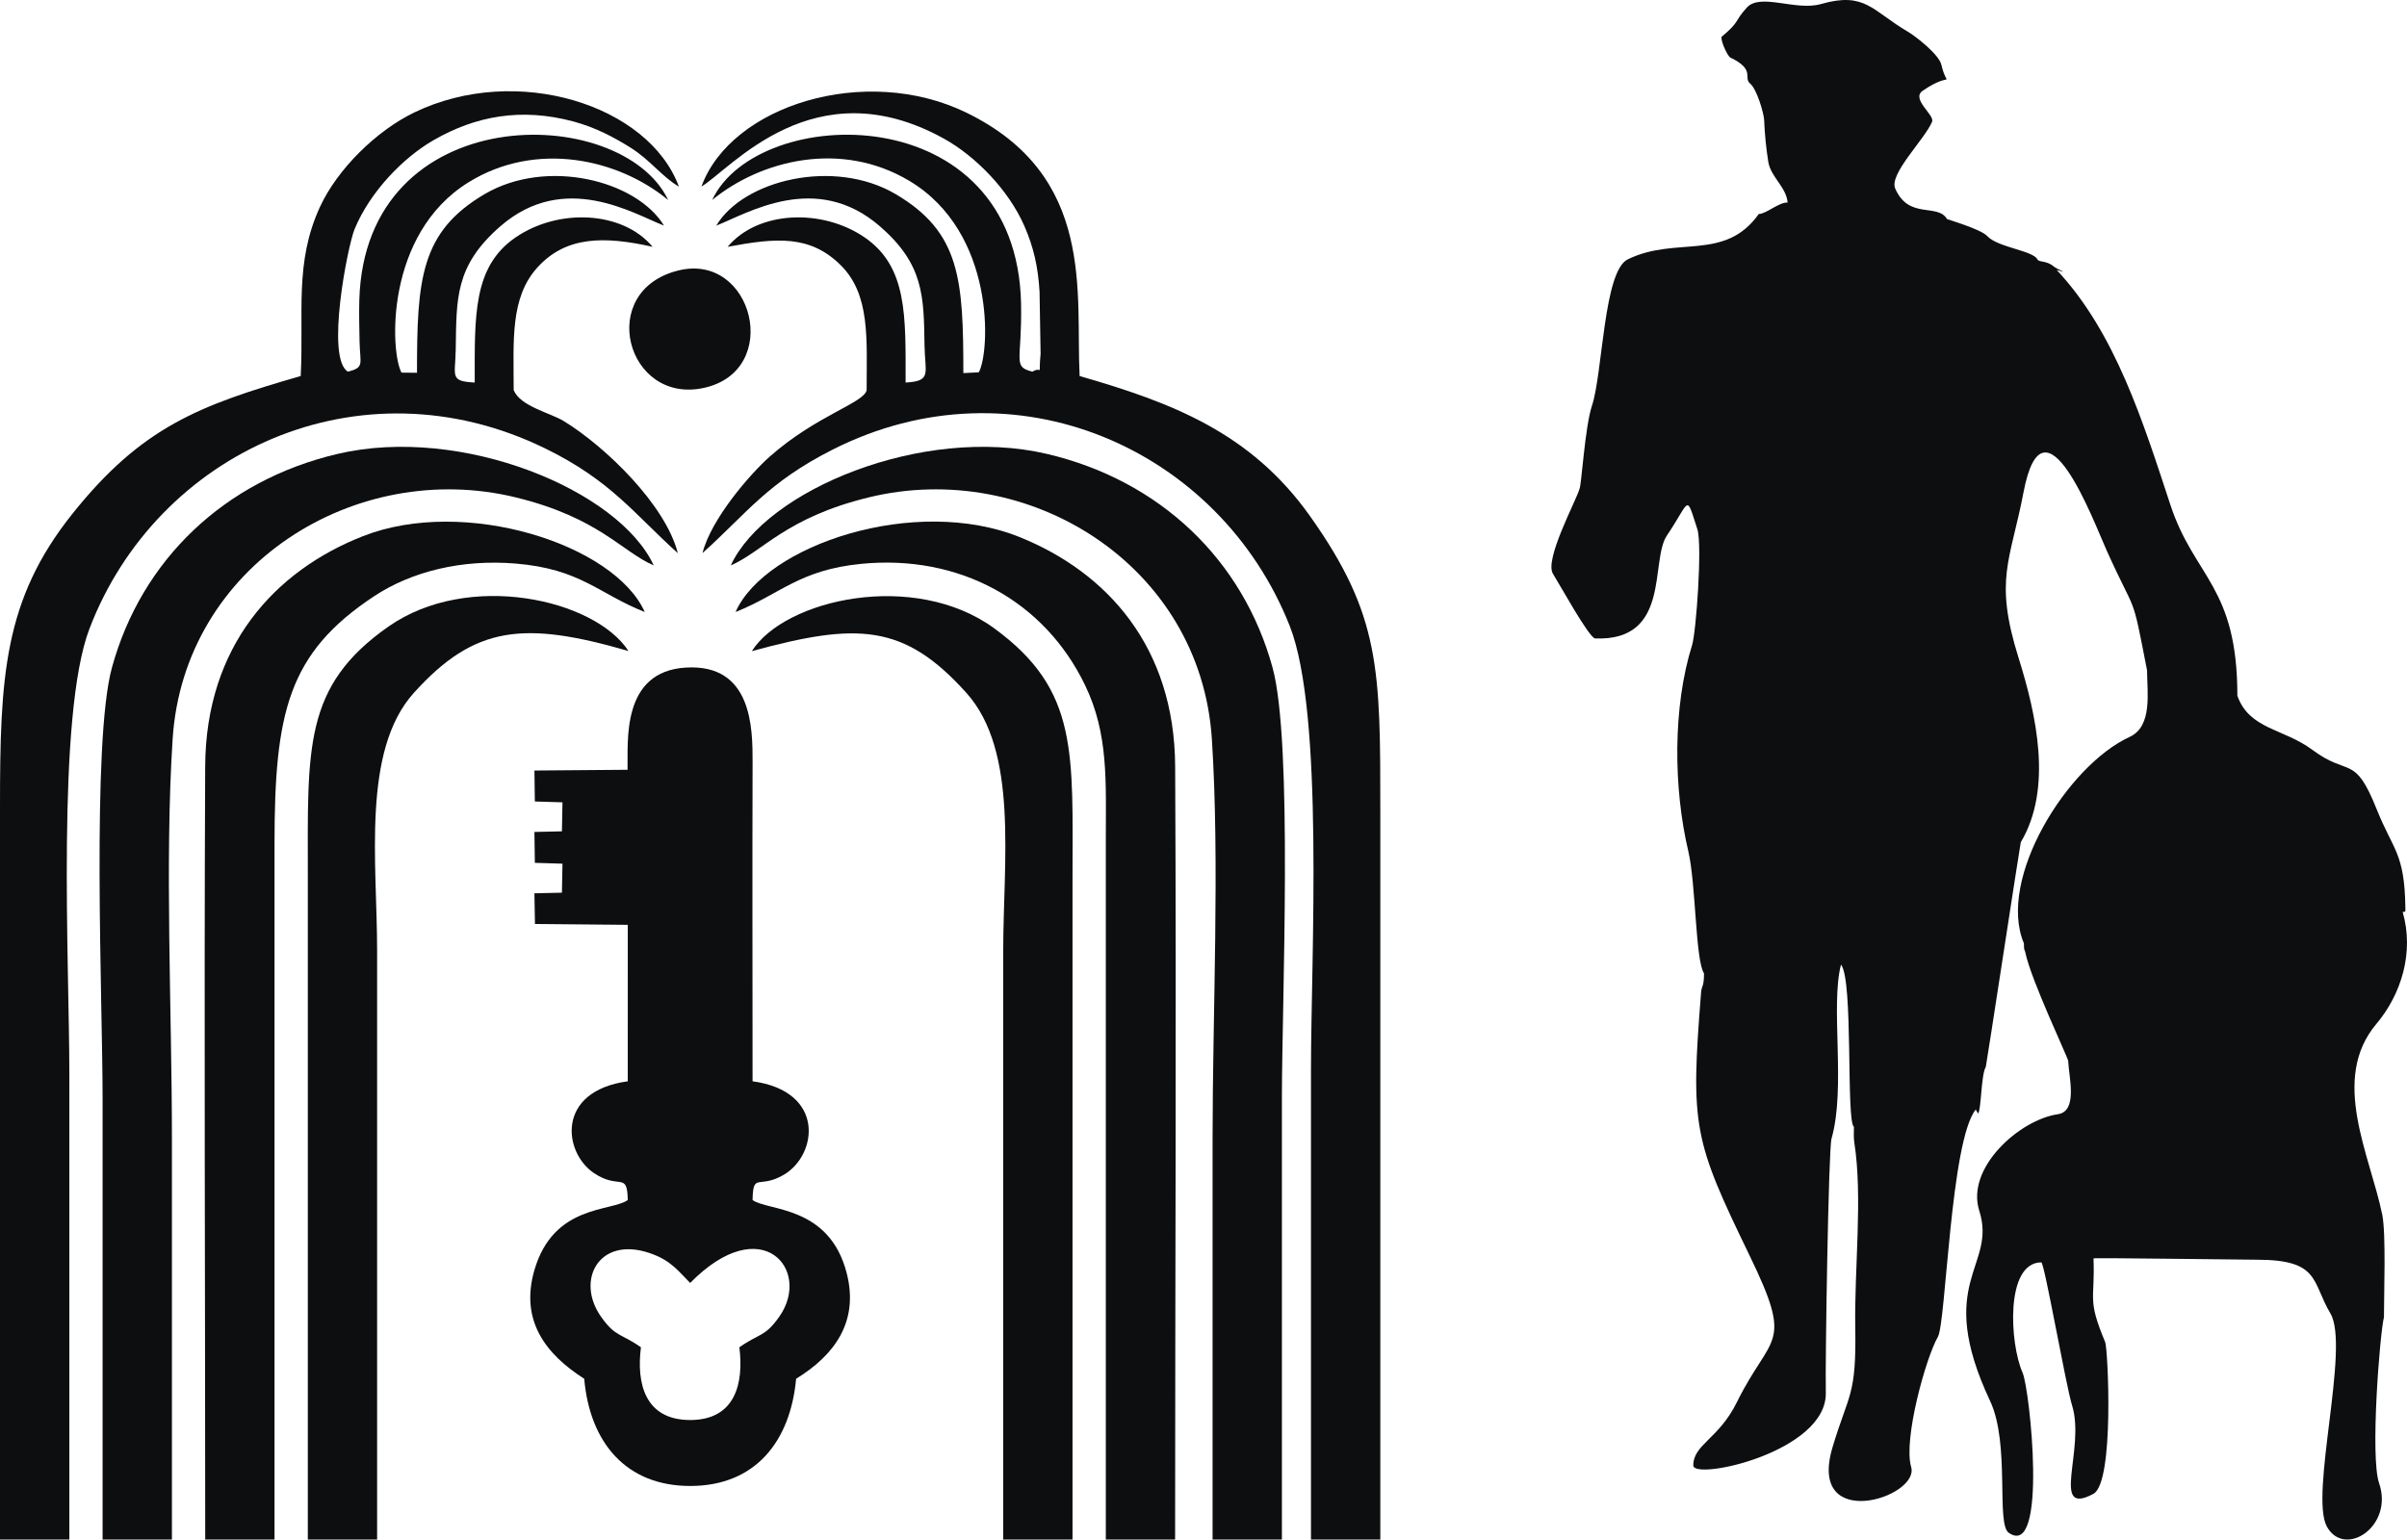 <?xml version="1.0" encoding="UTF-8"?> <svg xmlns="http://www.w3.org/2000/svg" width="211" height="135" viewBox="0 0 211 135" fill="none"><path fill-rule="evenodd" clip-rule="evenodd" d="M0.001 134.999H6.078C6.078 121.369 6.078 107.739 6.078 94.109C6.078 84.504 4.929 62.756 7.842 55.131C13.744 39.682 31.499 31.373 47.773 39.313C53.571 42.142 55.574 45.049 59.418 48.504C58.345 44.285 53.123 39.201 49.44 36.936C48.235 36.195 45.612 35.64 45.029 34.209C45.029 29.882 44.701 26.1 47.12 23.443C49.602 20.717 52.91 20.678 57.209 21.642C54.553 18.468 48.934 18.254 45.194 20.819C41.432 23.399 41.615 27.741 41.615 33.545C39.389 33.425 39.911 33.014 39.95 30.641C40.023 26.212 39.858 23.328 43.855 19.848C49.471 14.959 55.535 18.746 58.208 19.785C55.791 15.813 47.916 13.822 42.47 17.029C36.842 20.345 36.554 24.533 36.554 32.689L35.195 32.675C34.197 30.833 33.747 20.53 41.061 15.992C46.995 12.311 54.197 13.925 58.571 17.537C54.476 8.947 32 8.644 31.498 26.309C31.465 27.515 31.496 28.724 31.519 29.928C31.559 31.931 31.979 32.216 30.497 32.59C28.528 31.413 30.481 21.546 31.087 20.083C32.447 16.803 35.354 13.81 38.038 12.273C41.681 10.187 45.651 9.417 50.26 10.651C52.199 11.171 53.838 12.051 55.214 12.908C57.032 14.041 57.97 15.454 59.513 16.364C56.871 9.202 45.291 5.525 36.313 9.863C33 11.463 29.579 14.826 28.048 18.144C25.795 23.03 26.644 27.429 26.36 32.974C17.479 35.531 12.437 37.428 6.352 45.047C0.316 52.606 0 59.336 0 70.795C0 92.196 0 113.598 0 134.999H0.001Z" fill="#0D0E10"></path><path fill-rule="evenodd" clip-rule="evenodd" d="M114.923 134.999H121C121 113.717 121 92.435 121 71.153C121 58.7 121.025 53.966 114.82 45.232C109.621 37.915 102.701 35.297 94.641 32.974C94.272 25.773 96.118 15.413 84.687 9.865C75.87 5.585 64.092 9.226 61.488 16.358C64.088 14.813 71.333 5.853 82.727 12.147C85.472 13.664 88.404 16.619 89.804 19.833C90.608 21.681 90.999 23.395 91.129 25.593L91.219 31.022C91.007 33.28 91.453 32.025 90.504 32.591C88.726 32.142 89.599 31.704 89.508 26.672C89.177 8.426 66.408 9.036 62.428 17.538C66.669 14.056 73.702 12.266 79.712 15.858C87.299 20.394 86.791 30.858 85.804 32.647L84.448 32.717C84.447 24.509 84.183 20.372 78.528 17.031C73.118 13.834 65.156 15.792 62.79 19.785C65.54 18.705 71.533 14.978 77.142 19.851C80.964 23.171 80.983 25.94 81.044 30.272C81.079 32.733 81.716 33.419 79.386 33.544C79.386 27.735 79.562 23.407 75.802 20.822C72.064 18.254 66.434 18.467 63.788 21.643C68.049 20.843 71.013 20.588 73.703 23.259C76.305 25.843 75.971 29.729 75.971 34.207C75.749 35.338 71.585 36.406 67.47 40.044C65.771 41.547 62.331 45.509 61.583 48.497C65.453 45.025 67.251 42.33 72.982 39.429C88.959 31.34 106.911 39.361 113.054 54.875C116.093 62.553 114.922 84.062 114.922 93.75C114.922 107.5 114.922 121.25 114.922 134.999H114.923Z" fill="#0D0E10"></path><path fill-rule="evenodd" clip-rule="evenodd" d="M52.699 115.476C50.441 112.301 52.465 108.386 56.907 109.866C58.829 110.506 59.461 111.469 60.501 112.499C66.787 106.097 71.2 111.381 68.301 115.475C67.039 117.258 66.586 116.892 64.813 118.143C65.208 121.263 64.486 124.519 60.501 124.519C56.51 124.519 55.783 121.267 56.186 118.143C54.41 116.887 53.974 117.272 52.699 115.477V115.476ZM55.011 67.501L46.849 67.566L46.886 70.28L49.307 70.355L49.259 72.898L46.848 72.953L46.886 75.66L49.307 75.735L49.259 78.278L46.848 78.332L46.895 81.022L55.032 81.098L55.031 94.817C48.717 95.676 49.379 101.052 52.055 102.858C54.301 104.375 54.981 102.672 55.031 105.228C53.614 106.263 48.508 105.584 46.838 111.404C45.582 115.778 47.809 118.733 51.213 120.9C51.705 126.523 54.908 130.303 60.501 130.302C66.23 130.302 69.285 126.382 69.789 120.9C73.177 118.82 75.292 115.889 74.234 111.685C72.721 105.671 67.314 106.213 65.97 105.228C66.019 102.73 66.51 104.315 68.729 103.002C71.661 101.268 72.381 95.689 65.97 94.816C65.97 85.495 65.942 76.169 65.972 66.847C65.981 63.817 65.923 58.209 60.149 58.537C54.42 58.863 55.065 65.065 55.012 67.499L55.011 67.501Z" fill="#0D0E10"></path><path fill-rule="evenodd" clip-rule="evenodd" d="M8.994 135H15.071C15.071 123.282 15.071 111.565 15.071 99.849C15.071 88.748 14.432 75.668 15.133 64.808C16.118 49.542 31.202 40.179 45.246 43.623C52.5 45.403 54.491 48.359 57.306 49.581C54.27 42.989 40.488 37.252 29.606 39.799C19.678 42.124 12.401 49.099 9.813 58.539C8.015 65.096 8.994 87.901 8.994 96.262C8.994 109.175 8.994 122.088 8.994 135V135Z" fill="#0D0E10"></path><path fill-rule="evenodd" clip-rule="evenodd" d="M112.373 135H106.296C106.296 123.282 106.296 111.565 106.296 99.849C106.296 88.748 106.934 75.668 106.234 64.808C105.249 49.542 90.164 40.179 76.121 43.623C68.866 45.403 66.876 48.359 64.061 49.581C67.097 42.989 80.878 37.252 91.76 39.799C101.688 42.124 108.966 49.099 111.553 58.539C113.352 65.096 112.373 87.901 112.373 96.262C112.373 109.175 112.373 122.088 112.373 135V135Z" fill="#0D0E10"></path><path fill-rule="evenodd" clip-rule="evenodd" d="M17.99 135H24.065C24.065 114.675 24.065 94.35 24.065 74.024C24.065 62.518 25.229 57.277 32.801 52.278C36.096 50.102 40.497 49.028 45.196 49.417C50.917 49.891 52.45 52.055 56.519 53.666C53.864 47.718 40.724 43.529 31.836 47.008C24.092 50.039 18.037 56.646 17.987 67.198C17.881 89.788 17.99 112.407 17.99 135.001V135Z" fill="#0D0E10"></path><path fill-rule="evenodd" clip-rule="evenodd" d="M96.937 134.998H103.011C103.011 112.408 103.131 89.785 103.015 67.198C102.96 56.686 97.021 50.193 89.421 47.111C80.243 43.389 67.081 47.779 64.481 53.665C68.391 52.111 70.041 49.979 75.496 49.443C84.089 48.598 91.562 52.674 95.133 60.114C97.185 64.386 96.937 68.526 96.937 73.663C96.937 94.108 96.937 114.553 96.937 134.998Z" fill="#0D0E10"></path><path fill-rule="evenodd" clip-rule="evenodd" d="M87.943 135H94.018C94.018 115.751 94.018 96.501 94.018 77.252C94.018 65.998 94.59 60.529 87.16 55.1C80.155 49.982 68.794 52.531 65.907 57.097C75.129 54.58 79.237 54.661 84.717 60.761C89.302 65.864 87.943 75.534 87.943 83.35C87.943 100.567 87.943 117.783 87.943 135V135Z" fill="#0D0E10"></path><path fill-rule="evenodd" clip-rule="evenodd" d="M26.983 134.999H33.058C33.058 117.782 33.058 100.566 33.058 83.349C33.058 75.697 31.689 65.847 36.28 60.755C41.618 54.836 45.942 54.437 55.095 57.087C52.136 52.539 41.066 50.03 34.048 54.944C26.569 60.182 26.984 65.613 26.984 76.892C26.984 96.261 26.984 115.631 26.984 134.999H26.983Z" fill="#0D0E10"></path><path fill-rule="evenodd" clip-rule="evenodd" d="M59.501 23.709C52.197 25.467 54.913 35.537 61.74 34.006C68.608 32.465 66.012 22.14 59.501 23.709Z" fill="#0D0E10"></path><path fill-rule="evenodd" clip-rule="evenodd" d="M138.461 42.866C138.64 42.543 138.93 37.444 139.558 35.559C140.497 32.735 140.57 23.78 142.686 22.744C146.929 20.666 151.194 22.968 154.175 18.765C154.818 18.765 155.945 17.721 156.705 17.761C156.587 16.391 155.22 15.525 155.009 14.181C154.812 12.929 154.708 11.865 154.647 10.519C154.62 9.939 154.009 7.815 153.415 7.324C152.786 6.803 153.925 6.121 151.68 5.046C151.483 4.952 150.897 3.802 150.897 3.247C152.599 1.82 151.954 1.959 153.127 0.667C154.316 -0.645 157.42 0.986 159.619 0.356C163.511 -0.759 164.104 0.94 167.25 2.783C167.935 3.185 169.968 4.771 170.179 5.67C170.721 7.976 171.307 6.086 168.557 7.949C167.477 8.68 169.626 10.078 169.367 10.68C168.684 12.272 165.583 15.257 166.136 16.532C167.328 19.281 169.85 17.79 170.678 19.21C170.692 19.232 173.636 20.09 174.193 20.693C175.133 21.707 178.202 21.963 178.598 22.741C178.742 23.022 179.382 22.819 180.03 23.364C180.33 23.617 181.555 24.067 180.289 23.672C185.458 29.174 187.892 37.097 190.263 44.282C192.366 50.655 196.13 51.397 196.13 61.01C197.185 63.972 200.157 63.857 202.714 65.759C205.944 68.161 206.389 66.069 208.348 70.975C209.776 74.549 210.789 74.788 210.856 79.553C210.861 79.901 210.907 79.972 210.621 79.972C211.645 83.516 210.498 87.195 208.315 89.785C204.228 94.637 207.777 101.318 208.832 106.522C209.168 108.18 208.98 113.455 208.98 115.495C208.609 117.031 207.765 127.777 208.551 130.049C209.868 133.855 205.519 136.671 203.975 133.861C202.447 131.08 206.017 118.084 204.287 115.174C202.633 112.39 203.379 110.462 197.834 110.462C196.542 110.462 183.516 110.278 183.519 110.345C183.666 114.074 182.935 113.833 184.544 117.692C184.781 118.26 185.367 129.996 183.509 130.992C179.665 133.053 182.832 127.069 181.641 123.24C181.089 121.461 179.214 110.695 178.943 110.696C175.762 110.705 176.17 117.821 177.3 120.364C177.941 121.807 179.533 136.806 176.087 134.406C174.958 133.621 176.228 126.626 174.454 122.849C169.517 112.337 175.078 111.096 173.506 106.171C172.305 102.412 177.037 98.19 180.391 97.704C182.168 97.447 181.36 94.463 181.3 93.031C181.288 92.757 178.034 85.928 177.546 83.531C177.476 83.188 177.418 83.44 177.418 82.722C175.039 77.087 181.225 67.121 186.687 64.618C188.727 63.682 188.213 60.653 188.213 58.785C186.829 51.644 187.345 54.206 184.672 48.27C183.534 45.742 179.152 33.916 177.388 43.147C176.221 49.252 174.788 50.778 176.949 57.684C178.512 62.681 179.956 69.135 177.144 73.854C177.102 73.922 174.118 93.49 174.076 93.559C173.658 94.237 173.684 97.343 173.399 97.642L173.194 97.294C170.981 100.047 170.582 116.006 169.879 117.222C168.827 119.041 166.829 126.222 167.532 128.633C168.315 131.32 158.392 134.44 160.639 126.917C162.058 122.165 162.739 122.456 162.634 116.422C162.545 111.222 163.303 104.961 162.547 100.163C162.481 99.741 162.517 99.249 162.517 98.815C161.813 98.314 162.487 85.921 161.383 84.585C160.437 88.247 161.829 95.386 160.552 99.848C160.287 100.778 159.992 119.493 160.053 122.108C160.176 127.339 148.437 129.846 148.437 128.505C148.437 126.65 150.66 126.197 152.251 122.967C155.261 116.857 157.295 118.194 153.365 110.082C148.458 99.952 148.178 98.803 149.12 87.02C149.17 86.402 149.375 86.561 149.375 85.354C148.612 84.173 148.672 77.497 147.997 74.636C146.686 69.081 146.632 61.984 148.33 56.57C148.687 55.429 149.239 47.771 148.789 46.394C147.757 43.238 148.214 43.853 146.12 46.963C144.624 49.184 146.516 56.239 139.831 55.985C139.314 55.966 136.663 51.148 136.136 50.317C135.354 49.082 138.187 43.871 138.462 42.866H138.461Z" fill="#0D0E10"></path></svg> 